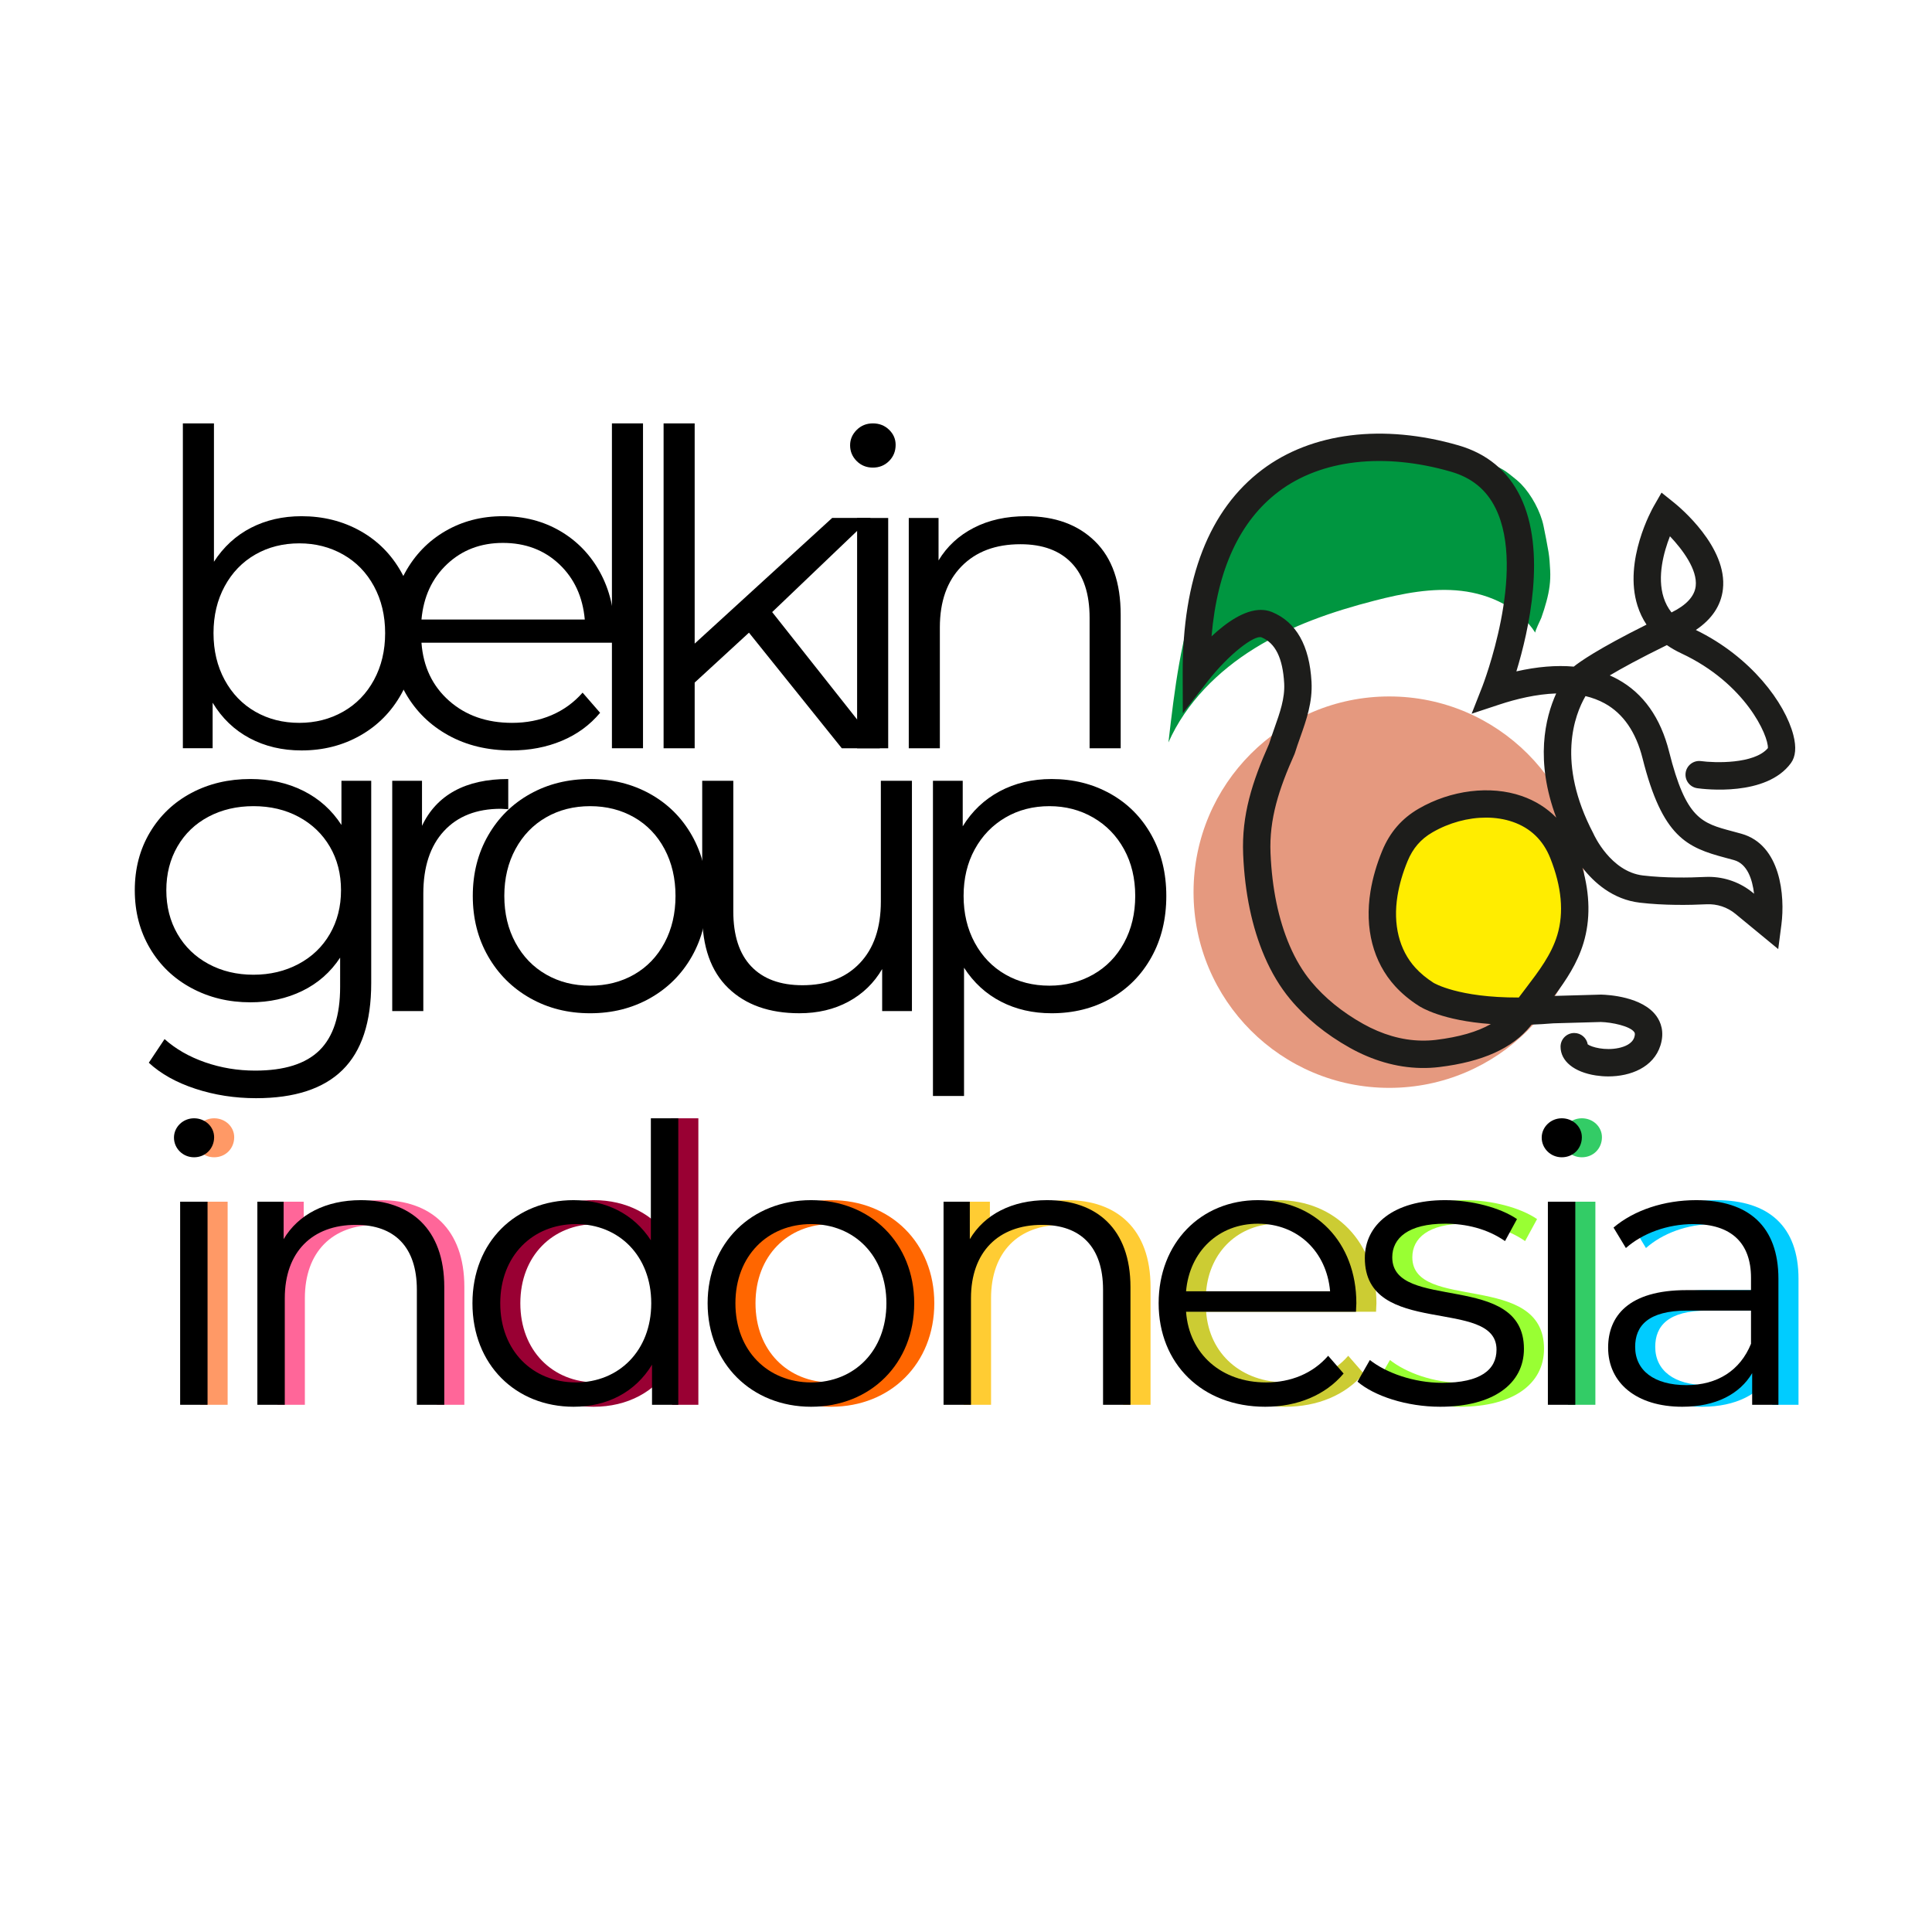 <svg xmlns:dc="http://purl.org/dc/elements/1.1/" xmlns:cc="http://creativecommons.org/ns#" xmlns:rdf="http://www.w3.org/1999/02/22-rdf-syntax-ns#" xmlns:svg="http://www.w3.org/2000/svg" xmlns="http://www.w3.org/2000/svg" viewBox="0 0 400 400" height="400" width="400" xml:space="preserve" id="svg2"><defs id="defs6"><clipPath id="clipPath18"><path id="path16" d="M 0,300 H 300 V 0 H 0 Z"></path></clipPath><clipPath id="clipPath30"><path id="path28" d="m 185.379,191.904 h 60.794 V 131.11 h -60.794 z"></path></clipPath></defs><g transform="matrix(1.333,0,0,-1.333,0,400)" id="g10"><g id="g12"><g clip-path="url(#clipPath18)" id="g14"><g transform="translate(238.464,201.796)" id="g20"><path id="path22" style="fill:#009640;fill-opacity:1;fill-rule:nonzero;stroke:none" d="m 0,0 c -0.118,0.186 0.829,2.035 0.934,2.329 0.301,0.84 0.568,1.693 0.8,2.555 0.44,1.629 0.66,3.129 0.571,4.815 -0.051,0.954 -0.101,1.91 -0.258,2.852 -0.224,1.344 -0.498,2.69 -0.77,4.031 -0.452,2.231 -1.886,4.858 -3.462,6.491 -0.47,0.487 -0.999,0.897 -1.533,1.323 -0.292,0.233 -0.585,0.467 -0.894,0.679 -1.154,0.791 -2.582,1.249 -3.905,1.668 -1.451,0.46 -2.928,0.835 -4.42,1.133 -2.994,0.597 -6.044,0.881 -9.095,0.928 -2.491,0.038 -4.992,-0.129 -7.443,-0.592 -1.214,-0.23 -2.414,-0.532 -3.589,-0.915 -0.59,-0.193 -1.174,-0.405 -1.749,-0.638 -0.44,-0.178 -1.257,-0.767 -1.713,-0.767 -7.432,-3.663 -12.624,-10.878 -15.578,-18.619 -2.954,-7.742 -3.929,-16.073 -4.88,-24.303 2.715,6.13 7.68,11.081 13.379,14.611 5.699,3.531 12.124,5.733 18.616,7.404 4.409,1.135 8.971,2.043 13.494,1.523 C -6.972,5.987 -2.444,3.841 0,0"></path></g><g id="g24"><g id="g26"></g><g id="g38"><g style="opacity:0.5" id="g36" clip-path="url(#clipPath30)"><g id="g34" transform="translate(246.173,161.507)"><path id="path32" style="fill:#cc3300;fill-opacity:1;fill-rule:nonzero;stroke:none" d="m 0,0 c 0,-16.788 -13.609,-30.397 -30.397,-30.397 -16.788,0 -30.397,13.609 -30.397,30.397 0,16.788 13.609,30.397 30.397,30.397 C -13.609,30.397 0,16.788 0,0"></path></g></g></g></g><g transform="translate(245.908,157.716)" id="g40"><path id="path42" style="fill:#ffed00;fill-opacity:1;fill-rule:nonzero;stroke:none" d="m 0,0 c 0,-8.553 -6.934,-15.487 -15.487,-15.487 -8.554,0 -15.488,6.934 -15.488,15.487 0,8.554 6.934,15.487 15.488,15.487 C -6.934,15.487 0,8.554 0,0"></path></g><g transform="translate(259.373,216.784)" id="g44"><path id="path46" style="fill:#1d1d1b;fill-opacity:1;fill-rule:nonzero;stroke:none" d="m 0,0 c -0.959,-2.45 -2.015,-6.273 -0.979,-9.521 0.274,-0.858 0.679,-1.626 1.223,-2.312 2.31,1.14 3.574,2.511 3.757,4.078 C 4.3,-5.206 1.976,-2.082 0,0 M 15.199,-33.04 Z M 5.982,-52.901 c 2.523,0 4.952,-0.864 6.893,-2.462 l 0.193,-0.159 c -0.267,2.239 -1.049,4.643 -3.115,5.224 -0.463,0.13 -0.912,0.249 -1.346,0.365 -5.969,1.592 -9.783,3.19 -12.86,15.44 -1.025,4.082 -3.003,6.953 -5.878,8.534 -0.938,0.516 -1.942,0.885 -2.984,1.134 -1.684,-2.9 -4.55,-10.321 1.21,-21.318 l 0.068,-0.143 c 0.023,-0.051 2.614,-5.809 7.65,-6.402 3.472,-0.408 7.15,-0.349 9.624,-0.227 0.182,0.009 0.364,0.014 0.545,0.014 m -34.554,9.203 c -2.775,0 -5.723,-0.787 -8.319,-2.292 -1.811,-1.05 -3.04,-2.474 -3.868,-4.485 -0.746,-1.81 -1.269,-3.613 -1.554,-5.361 -0.725,-4.45 0.257,-8.418 2.766,-11.174 0.778,-0.855 1.727,-1.643 2.82,-2.342 0.057,-0.035 3.839,-2.327 13.25,-2.29 0.011,0.015 0.022,0.03 0.034,0.045 l 0.159,0.212 c 0.293,0.39 0.591,0.781 0.889,1.173 2.05,2.693 3.987,5.237 4.9,8.274 1.048,3.486 0.679,7.511 -1.097,11.963 -1.106,2.771 -3.065,4.66 -5.825,5.614 -1.286,0.445 -2.697,0.663 -4.155,0.663 m -34.966,32.26 c 0.596,0 1.18,-0.105 1.744,-0.339 3.755,-1.557 5.815,-5.204 6.125,-10.839 0.174,-3.163 -0.804,-5.926 -1.75,-8.597 -0.283,-0.799 -0.569,-1.602 -0.821,-2.42 l -0.089,-0.239 c -2.39,-5.363 -3.935,-10.03 -3.708,-15.371 0.233,-5.463 1.232,-10.286 2.97,-14.337 0.918,-2.14 2.039,-4.015 3.332,-5.574 2.113,-2.548 4.837,-4.765 8.098,-6.589 1.453,-0.813 2.947,-1.445 4.44,-1.879 0.766,-0.223 1.541,-0.396 2.304,-0.515 1.485,-0.232 3.096,-0.262 4.536,-0.087 3.604,0.439 6.433,1.251 8.544,2.461 -7.543,0.545 -10.794,2.554 -11.243,2.855 -1.368,0.874 -2.604,1.904 -3.635,3.035 -3.401,3.735 -4.757,8.963 -3.818,14.721 0.337,2.069 0.949,4.187 1.819,6.297 1.187,2.881 3.041,5.022 5.667,6.543 4.999,2.898 11.128,3.653 15.996,1.97 2.099,-0.726 3.906,-1.862 5.371,-3.36 -3.31,8.835 -1.743,15.458 -0.011,19.288 -3.117,-0.104 -6.257,-0.877 -8.829,-1.727 l -4.303,-1.421 1.658,4.218 c 0.069,0.177 6.909,17.841 2.065,27.681 -1.423,2.891 -3.694,4.753 -6.944,5.694 -10.405,3.009 -20.152,1.887 -26.743,-3.081 -6.047,-4.559 -9.546,-12.113 -10.436,-22.5 2.272,2.132 5.078,4.112 7.661,4.112 m 53.964,-72.458 c -0.655,0 -1.304,0.051 -1.932,0.147 -3.383,0.519 -5.484,2.232 -5.484,4.47 0,1.174 0.952,2.126 2.126,2.126 1.051,0 1.924,-0.763 2.095,-1.764 0.588,-0.436 2.693,-1.016 4.81,-0.565 0.929,0.197 2.105,0.649 2.43,1.682 0.168,0.532 0.046,0.702 -0.019,0.794 -0.668,0.933 -3.462,1.511 -5.176,1.562 l -7.389,-0.207 c -1.18,-0.098 -2.303,-0.164 -3.37,-0.203 -0.058,-0.07 -0.116,-0.14 -0.172,-0.21 -2.812,-3.477 -7.451,-5.56 -14.188,-6.38 -1.845,-0.226 -3.817,-0.189 -5.705,0.106 -0.943,0.147 -1.897,0.36 -2.837,0.633 -1.801,0.524 -3.594,1.281 -5.328,2.251 -3.719,2.081 -6.847,4.633 -9.295,7.586 -1.553,1.872 -2.888,4.097 -3.966,6.611 -1.943,4.527 -3.057,9.854 -3.311,15.834 -0.261,6.129 1.416,11.302 4.02,17.166 0.26,0.831 0.55,1.65 0.838,2.464 0.843,2.381 1.64,4.631 1.513,6.944 -0.216,3.917 -1.364,6.254 -3.509,7.144 -1.054,0.435 -5.058,-2.55 -8.449,-6.915 l -3.788,-4.874 -0.018,6.172 c -0.042,14.8 4.115,25.454 12.355,31.667 7.67,5.782 18.781,7.157 30.485,3.77 4.404,-1.274 7.627,-3.935 9.58,-7.907 4.175,-8.492 1.325,-20.919 -0.592,-27.196 3.221,0.733 6.212,0.978 8.915,0.74 0.904,0.735 3.707,2.732 11.298,6.522 -0.595,0.893 -1.062,1.872 -1.399,2.933 -2.226,7.021 2.301,15.07 2.495,15.41 L -1.306,6.778 0.636,5.22 c 0.857,-0.688 8.349,-6.908 7.59,-13.46 -0.292,-2.516 -1.703,-4.633 -4.203,-6.315 8.593,-4.178 13.868,-11.354 15.148,-16.332 0.482,-1.874 0.355,-3.334 -0.378,-4.34 -3.82,-5.242 -13.459,-4.06 -14.545,-3.907 -1.163,0.162 -1.974,1.237 -1.811,2.4 0.163,1.162 1.239,1.97 2.398,1.811 2.055,-0.283 8.257,-0.496 10.379,2.019 0.097,1.91 -3.457,10.042 -13.443,14.713 -0.815,0.381 -1.565,0.81 -2.249,1.285 -4.277,-2.098 -7.073,-3.637 -8.868,-4.708 0.434,-0.188 0.855,-0.394 1.264,-0.619 3.952,-2.173 6.628,-5.95 7.953,-11.224 2.624,-10.445 5.033,-11.087 9.832,-12.368 0.452,-0.12 0.919,-0.245 1.401,-0.381 6.121,-1.721 6.783,-9.675 6.209,-14.104 l -0.494,-3.81 -6.647,5.474 c -1.261,1.039 -2.867,1.572 -4.526,1.484 -2.635,-0.129 -6.566,-0.191 -10.33,0.252 -4.206,0.495 -7.129,3.147 -8.91,5.437 1.186,-4.198 1.245,-8.118 0.171,-11.689 -0.953,-3.17 -2.702,-5.775 -4.534,-8.231 l 7.227,0.203 0.055,-0.001 c 1.053,-0.026 6.412,-0.306 8.584,-3.341 0.649,-0.906 1.283,-2.43 0.619,-4.543 -1.076,-3.423 -4.652,-4.821 -8.102,-4.821"></path></g><g transform="translate(53.291,189.536)" id="g48"><path id="path50" style="fill:#000000;fill-opacity:1;fill-rule:nonzero;stroke:none" d="m 0,0 c 2.04,1.156 3.638,2.799 4.794,4.93 1.156,2.131 1.734,4.556 1.734,7.277 0,2.72 -0.578,5.145 -1.734,7.276 -1.156,2.13 -2.754,3.774 -4.794,4.93 -2.04,1.156 -4.308,1.734 -6.8,1.734 -2.54,0 -4.818,-0.578 -6.835,-1.734 -2.017,-1.156 -3.604,-2.8 -4.76,-4.93 -1.156,-2.131 -1.734,-4.556 -1.734,-7.276 0,-2.721 0.578,-5.146 1.734,-7.277 1.156,-2.131 2.743,-3.774 4.76,-4.93 2.017,-1.156 4.295,-1.734 6.835,-1.734 2.492,0 4.76,0.578 6.8,1.734 m 2.652,28.085 c 2.72,-1.519 4.85,-3.661 6.392,-6.426 1.541,-2.766 2.312,-5.916 2.312,-9.452 0,-3.537 -0.771,-6.688 -2.312,-9.453 -1.542,-2.766 -3.672,-4.92 -6.392,-6.46 -2.72,-1.542 -5.758,-2.312 -9.112,-2.312 -2.993,0 -5.679,0.634 -8.059,1.904 -2.38,1.268 -4.295,3.105 -5.746,5.508 v -7.072 h -4.624 V 44.78 h 4.828 V 23.291 c 1.496,2.312 3.411,4.068 5.746,5.271 2.335,1.2 4.953,1.801 7.855,1.801 3.354,0 6.392,-0.759 9.112,-2.278"></path></g><g transform="translate(69.441,212.453)" id="g52"><path id="path54" style="fill:#000000;fill-opacity:1;fill-rule:nonzero;stroke:none" d="M 0,0 C -2.335,-2.199 -3.662,-5.066 -3.978,-8.603 H 21.387 C 21.069,-5.066 19.743,-2.199 17.409,0 15.073,2.199 12.161,3.298 8.67,3.298 5.225,3.298 2.334,2.199 0,0 M 25.943,-12.207 H -3.978 c 0.272,-3.717 1.7,-6.721 4.284,-9.01 2.584,-2.29 5.848,-3.434 9.793,-3.434 2.22,0 4.26,0.396 6.12,1.19 1.858,0.793 3.468,1.961 4.828,3.502 l 2.72,-3.128 c -1.587,-1.904 -3.57,-3.355 -5.95,-4.352 -2.38,-0.998 -4.999,-1.496 -7.855,-1.496 -3.672,0 -6.925,0.782 -9.758,2.346 -2.834,1.564 -5.044,3.728 -6.63,6.494 -1.588,2.765 -2.381,5.893 -2.381,9.385 0,3.49 0.759,6.618 2.279,9.384 1.518,2.765 3.604,4.919 6.256,6.46 2.652,1.541 5.632,2.312 8.942,2.312 3.309,0 6.279,-0.771 8.909,-2.312 2.629,-1.541 4.692,-3.683 6.188,-6.426 1.496,-2.744 2.244,-5.882 2.244,-9.418 z"></path></g><path id="path56" style="fill:#000000;fill-opacity:1;fill-rule:nonzero;stroke:none" d="m 95.043,234.316 h 4.828 v -50.458 h -4.828 z"></path><g transform="translate(116.328,201.81)" id="g58"><path id="path60" style="fill:#000000;fill-opacity:1;fill-rule:nonzero;stroke:none" d="m 0,0 -8.432,-7.752 v -10.201 h -4.828 v 50.459 h 4.828 V -1.7 l 21.353,19.517 h 5.984 L 3.604,3.196 20.333,-17.953 h -5.916 z"></path></g><path id="path62" style="fill:#000000;fill-opacity:1;fill-rule:nonzero;stroke:none" d="m 133.125,219.627 h 4.828 v -35.77 h -4.828 z m -0.069,8.841 c -0.679,0.68 -1.02,1.496 -1.02,2.448 0,0.906 0.341,1.7 1.02,2.38 0.68,0.68 1.519,1.02 2.517,1.02 0.996,0 1.836,-0.329 2.516,-0.986 0.68,-0.658 1.02,-1.439 1.02,-2.346 0,-0.998 -0.34,-1.836 -1.02,-2.516 -0.68,-0.68 -1.52,-1.02 -2.516,-1.02 -0.998,0 -1.837,0.34 -2.517,1.02"></path><g transform="translate(170.084,215.989)" id="g64"><path id="path66" style="fill:#000000;fill-opacity:1;fill-rule:nonzero;stroke:none" d="m 0,0 c 2.652,-2.607 3.979,-6.404 3.979,-11.391 v -20.74 H -0.85 v 20.265 c 0,3.717 -0.93,6.55 -2.788,8.5 -1.86,1.949 -4.511,2.924 -7.956,2.924 -3.854,0 -6.903,-1.145 -9.147,-3.434 -2.244,-2.29 -3.366,-5.452 -3.366,-9.486 v -18.769 h -4.828 V 3.638 h 4.624 v -6.596 c 1.314,2.176 3.139,3.864 5.474,5.066 2.335,1.201 5.043,1.802 8.127,1.802 C -6.222,3.91 -2.652,2.606 0,0"></path></g><g transform="translate(46.369,150.349)" id="g68"><path id="path70" style="fill:#000000;fill-opacity:1;fill-rule:nonzero;stroke:none" d="m 0,0 c 2.084,1.11 3.706,2.663 4.862,4.658 1.156,1.994 1.734,4.261 1.734,6.8 0,2.539 -0.578,4.794 -1.734,6.767 -1.156,1.972 -2.766,3.512 -4.828,4.624 -2.064,1.11 -4.41,1.666 -7.038,1.666 -2.585,0 -4.909,-0.544 -6.971,-1.632 -2.063,-1.088 -3.672,-2.63 -4.828,-4.624 -1.156,-1.996 -1.734,-4.262 -1.734,-6.801 0,-2.539 0.578,-4.806 1.734,-6.8 1.156,-1.995 2.765,-3.548 4.828,-4.658 2.062,-1.112 4.386,-1.667 6.971,-1.667 2.584,0 4.918,0.555 7.004,1.667 M 11.288,28.459 V -2.958 c 0,-6.075 -1.485,-10.575 -4.454,-13.499 -2.97,-2.924 -7.446,-4.386 -13.431,-4.386 -3.309,0 -6.449,0.488 -9.418,1.462 -2.97,0.975 -5.384,2.324 -7.242,4.046 l 2.448,3.672 c 1.722,-1.541 3.819,-2.742 6.29,-3.604 2.471,-0.86 5.066,-1.292 7.787,-1.292 4.532,0 7.864,1.054 9.996,3.162 2.131,2.108 3.196,5.384 3.196,9.827 V 0.986 C 4.964,-1.282 3.002,-3.004 0.578,-4.183 -1.848,-5.362 -4.534,-5.951 -7.48,-5.951 c -3.356,0 -6.405,0.737 -9.147,2.211 -2.744,1.472 -4.896,3.536 -6.46,6.188 -1.564,2.652 -2.347,5.655 -2.347,9.01 0,3.355 0.783,6.347 2.347,8.977 1.564,2.628 3.706,4.669 6.426,6.12 2.72,1.45 5.78,2.176 9.181,2.176 3.036,0 5.78,-0.612 8.228,-1.836 2.448,-1.224 4.42,-2.992 5.916,-5.304 v 6.868 z"></path></g><g transform="translate(70.611,177.244)" id="g72"><path id="path74" style="fill:#000000;fill-opacity:1;fill-rule:nonzero;stroke:none" d="m 0,0 c 2.244,1.224 5.021,1.836 8.33,1.836 v -4.692 l -1.156,0.068 c -3.763,0 -6.71,-1.156 -8.84,-3.468 -2.132,-2.312 -3.196,-5.554 -3.196,-9.725 V -34.206 H -9.69 v 35.77 h 4.624 V -5.44 C -3.934,-3.038 -2.244,-1.224 0,0"></path></g><g transform="translate(98.492,148.716)" id="g76"><path id="path78" style="fill:#000000;fill-opacity:1;fill-rule:nonzero;stroke:none" d="m 0,0 c 2.017,1.156 3.592,2.799 4.726,4.93 1.133,2.131 1.7,4.556 1.7,7.277 0,2.72 -0.567,5.145 -1.7,7.276 -1.134,2.13 -2.709,3.774 -4.726,4.93 -2.018,1.156 -4.296,1.734 -6.834,1.734 -2.54,0 -4.818,-0.578 -6.835,-1.734 -2.018,-1.156 -3.604,-2.8 -4.76,-4.93 -1.156,-2.131 -1.734,-4.556 -1.734,-7.276 0,-2.721 0.578,-5.146 1.734,-7.277 1.156,-2.131 2.742,-3.774 4.76,-4.93 2.017,-1.156 4.295,-1.734 6.835,-1.734 2.538,0 4.816,0.578 6.834,1.734 m -16.151,-3.672 c -2.766,1.564 -4.942,3.728 -6.528,6.494 -1.588,2.765 -2.381,5.893 -2.381,9.385 0,3.49 0.793,6.618 2.381,9.384 1.586,2.765 3.762,4.919 6.528,6.46 2.765,1.541 5.871,2.312 9.317,2.312 3.444,0 6.55,-0.771 9.316,-2.312 2.765,-1.541 4.93,-3.695 6.494,-6.46 1.564,-2.766 2.346,-5.894 2.346,-9.384 0,-3.492 -0.782,-6.62 -2.346,-9.385 -1.564,-2.766 -3.729,-4.93 -6.494,-6.494 -2.766,-1.564 -5.872,-2.346 -9.316,-2.346 -3.446,0 -6.552,0.782 -9.317,2.346"></path></g><g transform="translate(141.64,178.808)" id="g80"><path id="path82" style="fill:#000000;fill-opacity:1;fill-rule:nonzero;stroke:none" d="m 0,0 v -35.77 h -4.624 v 6.529 c -1.27,-2.176 -3.016,-3.866 -5.236,-5.067 -2.222,-1.201 -4.761,-1.801 -7.617,-1.801 -4.67,0 -8.354,1.302 -11.05,3.91 -2.698,2.606 -4.047,6.426 -4.047,11.458 V 0 h 4.829 v -20.265 c 0,-3.763 0.929,-6.619 2.788,-8.568 1.858,-1.95 4.51,-2.924 7.956,-2.924 3.763,0 6.732,1.144 8.909,3.434 2.175,2.288 3.264,5.474 3.264,9.554 l 0,18.769 z"></path></g><g transform="translate(169.793,148.716)" id="g84"><path id="path86" style="fill:#000000;fill-opacity:1;fill-rule:nonzero;stroke:none" d="m 0,0 c 2.04,1.156 3.638,2.799 4.794,4.93 1.156,2.131 1.734,4.556 1.734,7.277 0,2.72 -0.578,5.134 -1.734,7.242 C 3.638,21.557 2.04,23.2 0,24.379 c -2.04,1.179 -4.308,1.768 -6.8,1.768 -2.54,0 -4.818,-0.589 -6.835,-1.768 -2.017,-1.179 -3.604,-2.822 -4.76,-4.93 -1.156,-2.108 -1.734,-4.522 -1.734,-7.242 0,-2.721 0.578,-5.146 1.734,-7.277 1.156,-2.131 2.743,-3.774 4.76,-4.93 2.017,-1.156 4.295,-1.734 6.835,-1.734 2.492,0 4.76,0.578 6.8,1.734 m 2.652,28.085 c 2.72,-1.519 4.85,-3.661 6.392,-6.426 1.541,-2.766 2.312,-5.916 2.312,-9.452 0,-3.582 -0.771,-6.756 -2.312,-9.521 C 7.502,-0.08 5.383,-2.222 2.686,-3.74 -0.012,-5.26 -3.06,-6.018 -6.46,-6.018 c -2.902,0 -5.52,0.6 -7.855,1.802 -2.335,1.2 -4.25,2.958 -5.746,5.27 v -19.925 h -4.828 v 48.962 h 4.624 v -7.072 c 1.451,2.357 3.366,4.17 5.746,5.44 2.38,1.269 5.066,1.904 8.059,1.904 3.354,0 6.392,-0.759 9.112,-2.278"></path></g><path id="path88" style="fill:#ff9966;fill-opacity:1;fill-rule:nonzero;stroke:none" d="m 31.098,113.43 h 4.258 V 81.881 h -4.258 z m -0.959,9.956 c 0,1.619 1.379,2.999 3.118,2.999 1.74,0 3.119,-1.319 3.119,-2.938 0,-1.74 -1.32,-3.119 -3.119,-3.119 -1.739,0 -3.118,1.379 -3.118,3.058"></path><g transform="translate(72.123,100.175)" id="g90"><path id="path92" style="fill:#ff6699;fill-opacity:1;fill-rule:nonzero;stroke:none" d="M 0,0 V -18.294 H -4.258 V -0.42 c 0,6.658 -3.479,10.076 -9.477,10.076 -6.777,0 -11.036,-4.198 -11.036,-11.396 v -16.554 h -4.259 v 31.549 h 4.079 V 7.437 c 2.279,3.839 6.538,6.058 11.996,6.058 C -5.278,13.495 0,9.057 0,0"></path></g><g transform="translate(104.269,97.655)" id="g94"><path id="path96" style="fill:#990033;fill-opacity:1;fill-rule:nonzero;stroke:none" d="m 0,0 c 0,7.378 -5.038,12.296 -11.696,12.296 -6.717,0 -11.756,-4.918 -11.756,-12.296 0,-7.377 5.039,-12.295 11.756,-12.295 C -5.038,-12.295 0,-7.377 0,0 M 4.199,28.73 V -15.774 H 0.121 v 6.238 c -2.58,-4.259 -6.958,-6.538 -12.177,-6.538 -8.996,0 -15.714,6.538 -15.714,16.074 0,9.537 6.718,16.015 15.714,16.015 5.039,0 9.357,-2.16 11.996,-6.238 V 28.73 Z"></path></g><g transform="translate(140.795,97.655)" id="g98"><path id="path100" style="fill:#ff6600;fill-opacity:1;fill-rule:nonzero;stroke:none" d="m 0,0 c 0,7.378 -4.978,12.296 -11.696,12.296 -6.717,0 -11.756,-4.918 -11.756,-12.296 0,-7.377 5.039,-12.295 11.756,-12.295 C -4.978,-12.295 0,-7.377 0,0 m -27.77,0 c 0,9.357 6.838,16.015 16.074,16.015 9.237,0 16.014,-6.658 16.014,-16.015 0,-9.357 -6.777,-16.074 -16.014,-16.074 -9.236,0 -16.074,6.717 -16.074,16.074"></path></g><g transform="translate(178.701,100.175)" id="g102"><path id="path104" style="fill:#ffcc33;fill-opacity:1;fill-rule:nonzero;stroke:none" d="M 0,0 V -18.294 H -4.258 V -0.42 c 0,6.658 -3.479,10.076 -9.477,10.076 -6.777,0 -11.036,-4.198 -11.036,-11.396 v -16.554 h -4.259 v 31.549 h 4.079 V 7.437 c 2.279,3.839 6.538,6.058 11.996,6.058 C -5.278,13.495 0,9.057 0,0"></path></g><g transform="translate(187.335,99.515)" id="g106"><path id="path108" style="fill:#cccc33;fill-opacity:1;fill-rule:nonzero;stroke:none" d="M 0,0 H 22.372 C 21.832,6.178 17.334,10.497 11.157,10.497 5.038,10.497 0.54,6.178 0,0 M 26.391,-3.179 H 0 c 0.48,-6.598 5.518,-10.976 12.416,-10.976 3.839,0 7.257,1.38 9.656,4.138 l 2.399,-2.758 c -2.818,-3.359 -7.197,-5.159 -12.175,-5.159 -9.837,0 -16.554,6.718 -16.554,16.074 0,9.357 6.538,16.015 15.415,16.015 8.877,0 15.294,-6.537 15.294,-16.015 0,-0.359 -0.06,-0.839 -0.06,-1.319"></path></g><g transform="translate(213.964,85.48)" id="g110"><path id="path112" style="fill:#99ff33;fill-opacity:1;fill-rule:nonzero;stroke:none" d="m 0,0 1.919,3.359 c 2.519,-1.98 6.778,-3.539 11.216,-3.539 5.998,0 8.457,2.039 8.457,5.158 0,8.217 -20.453,1.74 -20.453,14.215 0,5.159 4.439,8.997 12.476,8.997 4.079,0 8.518,-1.14 11.157,-2.939 l -1.86,-3.419 c -2.759,1.92 -6.058,2.7 -9.297,2.7 -5.698,0 -8.217,-2.22 -8.217,-5.219 0,-8.517 20.453,-2.099 20.453,-14.214 0,-5.459 -4.799,-8.998 -13.015,-8.998 C 7.617,-3.899 2.579,-2.22 0,0"></path></g><path id="path114" style="fill:#33cc66;fill-opacity:1;fill-rule:nonzero;stroke:none" d="m 243.533,113.43 h 4.259 V 81.881 h -4.259 z m -0.959,9.956 c 0,1.619 1.379,2.999 3.118,2.999 1.74,0 3.119,-1.319 3.119,-2.938 0,-1.74 -1.319,-3.119 -3.119,-3.119 -1.739,0 -3.118,1.379 -3.118,3.058"></path><g transform="translate(275.082,91.358)" id="g116"><path id="path118" style="fill:#00ccff;fill-opacity:1;fill-rule:nonzero;stroke:none" d="m 0,0 v 5.158 h -9.896 c -6.118,0 -8.098,-2.399 -8.098,-5.638 0,-3.658 2.94,-5.938 7.978,-5.938 4.798,0 8.337,2.28 10.016,6.418 M 4.259,10.076 V -9.477 H 0.18 v 4.919 c -1.919,-3.239 -5.638,-5.219 -10.856,-5.219 -7.138,0 -11.516,3.719 -11.516,9.177 0,4.859 3.119,8.937 12.176,8.937 H 0 v 1.92 c 0,5.397 -3.059,8.337 -8.937,8.337 -4.078,0 -7.917,-1.44 -10.496,-3.719 l -1.92,3.178 c 3.18,2.7 7.858,4.259 12.837,4.259 8.157,0 12.775,-4.078 12.775,-12.236"></path></g><path id="path120" style="fill:#000000;fill-opacity:1;fill-rule:nonzero;stroke:none" d="m 27.979,113.43 h 4.258 V 81.881 h -4.258 z m -0.959,9.956 c 0,1.619 1.379,2.999 3.119,2.999 1.739,0 3.118,-1.319 3.118,-2.938 0,-1.74 -1.32,-3.119 -3.118,-3.119 -1.74,0 -3.119,1.379 -3.119,3.058"></path><g transform="translate(69.004,100.175)" id="g122"><path id="path124" style="fill:#000000;fill-opacity:1;fill-rule:nonzero;stroke:none" d="M 0,0 V -18.294 H -4.258 V -0.42 c 0,6.658 -3.479,10.076 -9.477,10.076 -6.777,0 -11.036,-4.198 -11.036,-11.396 v -16.554 h -4.259 v 31.549 h 4.079 V 7.437 c 2.279,3.839 6.538,6.058 11.996,6.058 C -5.278,13.495 0,9.057 0,0"></path></g><g transform="translate(101.15,97.655)" id="g126"><path id="path128" style="fill:#000000;fill-opacity:1;fill-rule:nonzero;stroke:none" d="m 0,0 c 0,7.378 -5.038,12.296 -11.696,12.296 -6.717,0 -11.756,-4.918 -11.756,-12.296 0,-7.377 5.039,-12.295 11.756,-12.295 C -5.038,-12.295 0,-7.377 0,0 M 4.199,28.73 V -15.774 H 0.121 v 6.238 c -2.58,-4.259 -6.958,-6.538 -12.177,-6.538 -8.996,0 -15.714,6.538 -15.714,16.074 0,9.537 6.718,16.015 15.714,16.015 5.039,0 9.357,-2.16 11.996,-6.238 V 28.73 Z"></path></g><g transform="translate(137.676,97.655)" id="g130"><path id="path132" style="fill:#000000;fill-opacity:1;fill-rule:nonzero;stroke:none" d="m 0,0 c 0,7.378 -4.978,12.296 -11.696,12.296 -6.717,0 -11.756,-4.918 -11.756,-12.296 0,-7.377 5.039,-12.295 11.756,-12.295 C -4.978,-12.295 0,-7.377 0,0 m -27.77,0 c 0,9.357 6.838,16.015 16.074,16.015 9.237,0 16.014,-6.658 16.014,-16.015 0,-9.357 -6.777,-16.074 -16.014,-16.074 -9.236,0 -16.074,6.717 -16.074,16.074"></path></g><g transform="translate(175.582,100.175)" id="g134"><path id="path136" style="fill:#000000;fill-opacity:1;fill-rule:nonzero;stroke:none" d="M 0,0 V -18.294 H -4.258 V -0.42 c 0,6.658 -3.479,10.076 -9.477,10.076 -6.777,0 -11.036,-4.198 -11.036,-11.396 v -16.554 h -4.259 v 31.549 h 4.079 V 7.437 c 2.279,3.839 6.538,6.058 11.996,6.058 C -5.278,13.495 0,9.057 0,0"></path></g><g transform="translate(184.216,99.515)" id="g138"><path id="path140" style="fill:#000000;fill-opacity:1;fill-rule:nonzero;stroke:none" d="M 0,0 H 22.372 C 21.832,6.178 17.334,10.497 11.157,10.497 5.038,10.497 0.54,6.178 0,0 M 26.391,-3.179 H 0 c 0.48,-6.598 5.518,-10.976 12.416,-10.976 3.839,0 7.257,1.38 9.656,4.138 l 2.399,-2.758 c -2.818,-3.359 -7.197,-5.159 -12.175,-5.159 -9.837,0 -16.554,6.718 -16.554,16.074 0,9.357 6.538,16.015 15.415,16.015 8.877,0 15.294,-6.537 15.294,-16.015 0,-0.359 -0.06,-0.839 -0.06,-1.319"></path></g><g transform="translate(210.845,85.48)" id="g142"><path id="path144" style="fill:#000000;fill-opacity:1;fill-rule:nonzero;stroke:none" d="m 0,0 1.919,3.359 c 2.519,-1.98 6.778,-3.539 11.216,-3.539 5.998,0 8.457,2.039 8.457,5.158 0,8.217 -20.453,1.74 -20.453,14.215 0,5.159 4.439,8.997 12.476,8.997 4.079,0 8.518,-1.14 11.157,-2.939 l -1.86,-3.419 c -2.759,1.92 -6.058,2.7 -9.297,2.7 -5.698,0 -8.217,-2.22 -8.217,-5.219 0,-8.517 20.453,-2.099 20.453,-14.214 0,-5.459 -4.799,-8.998 -13.015,-8.998 C 7.617,-3.899 2.579,-2.22 0,0"></path></g><path id="path146" style="fill:#000000;fill-opacity:1;fill-rule:nonzero;stroke:none" d="m 240.414,113.43 h 4.259 V 81.881 h -4.259 z m -0.959,9.956 c 0,1.619 1.379,2.999 3.119,2.999 1.739,0 3.118,-1.319 3.118,-2.938 0,-1.74 -1.319,-3.119 -3.118,-3.119 -1.74,0 -3.119,1.379 -3.119,3.058"></path><g transform="translate(271.963,91.358)" id="g148"><path id="path150" style="fill:#000000;fill-opacity:1;fill-rule:nonzero;stroke:none" d="m 0,0 v 5.158 h -9.896 c -6.118,0 -8.098,-2.399 -8.098,-5.638 0,-3.658 2.94,-5.938 7.978,-5.938 4.798,0 8.337,2.28 10.016,6.418 M 4.259,10.076 V -9.477 H 0.18 v 4.919 c -1.919,-3.239 -5.638,-5.219 -10.856,-5.219 -7.137,0 -11.516,3.719 -11.516,9.177 0,4.859 3.119,8.937 12.176,8.937 H 0 v 1.92 c 0,5.397 -3.059,8.337 -8.937,8.337 -4.078,0 -7.917,-1.44 -10.496,-3.719 l -1.92,3.178 c 3.18,2.7 7.858,4.259 12.837,4.259 8.157,0 12.775,-4.078 12.775,-12.236"></path></g></g></g></g></svg>